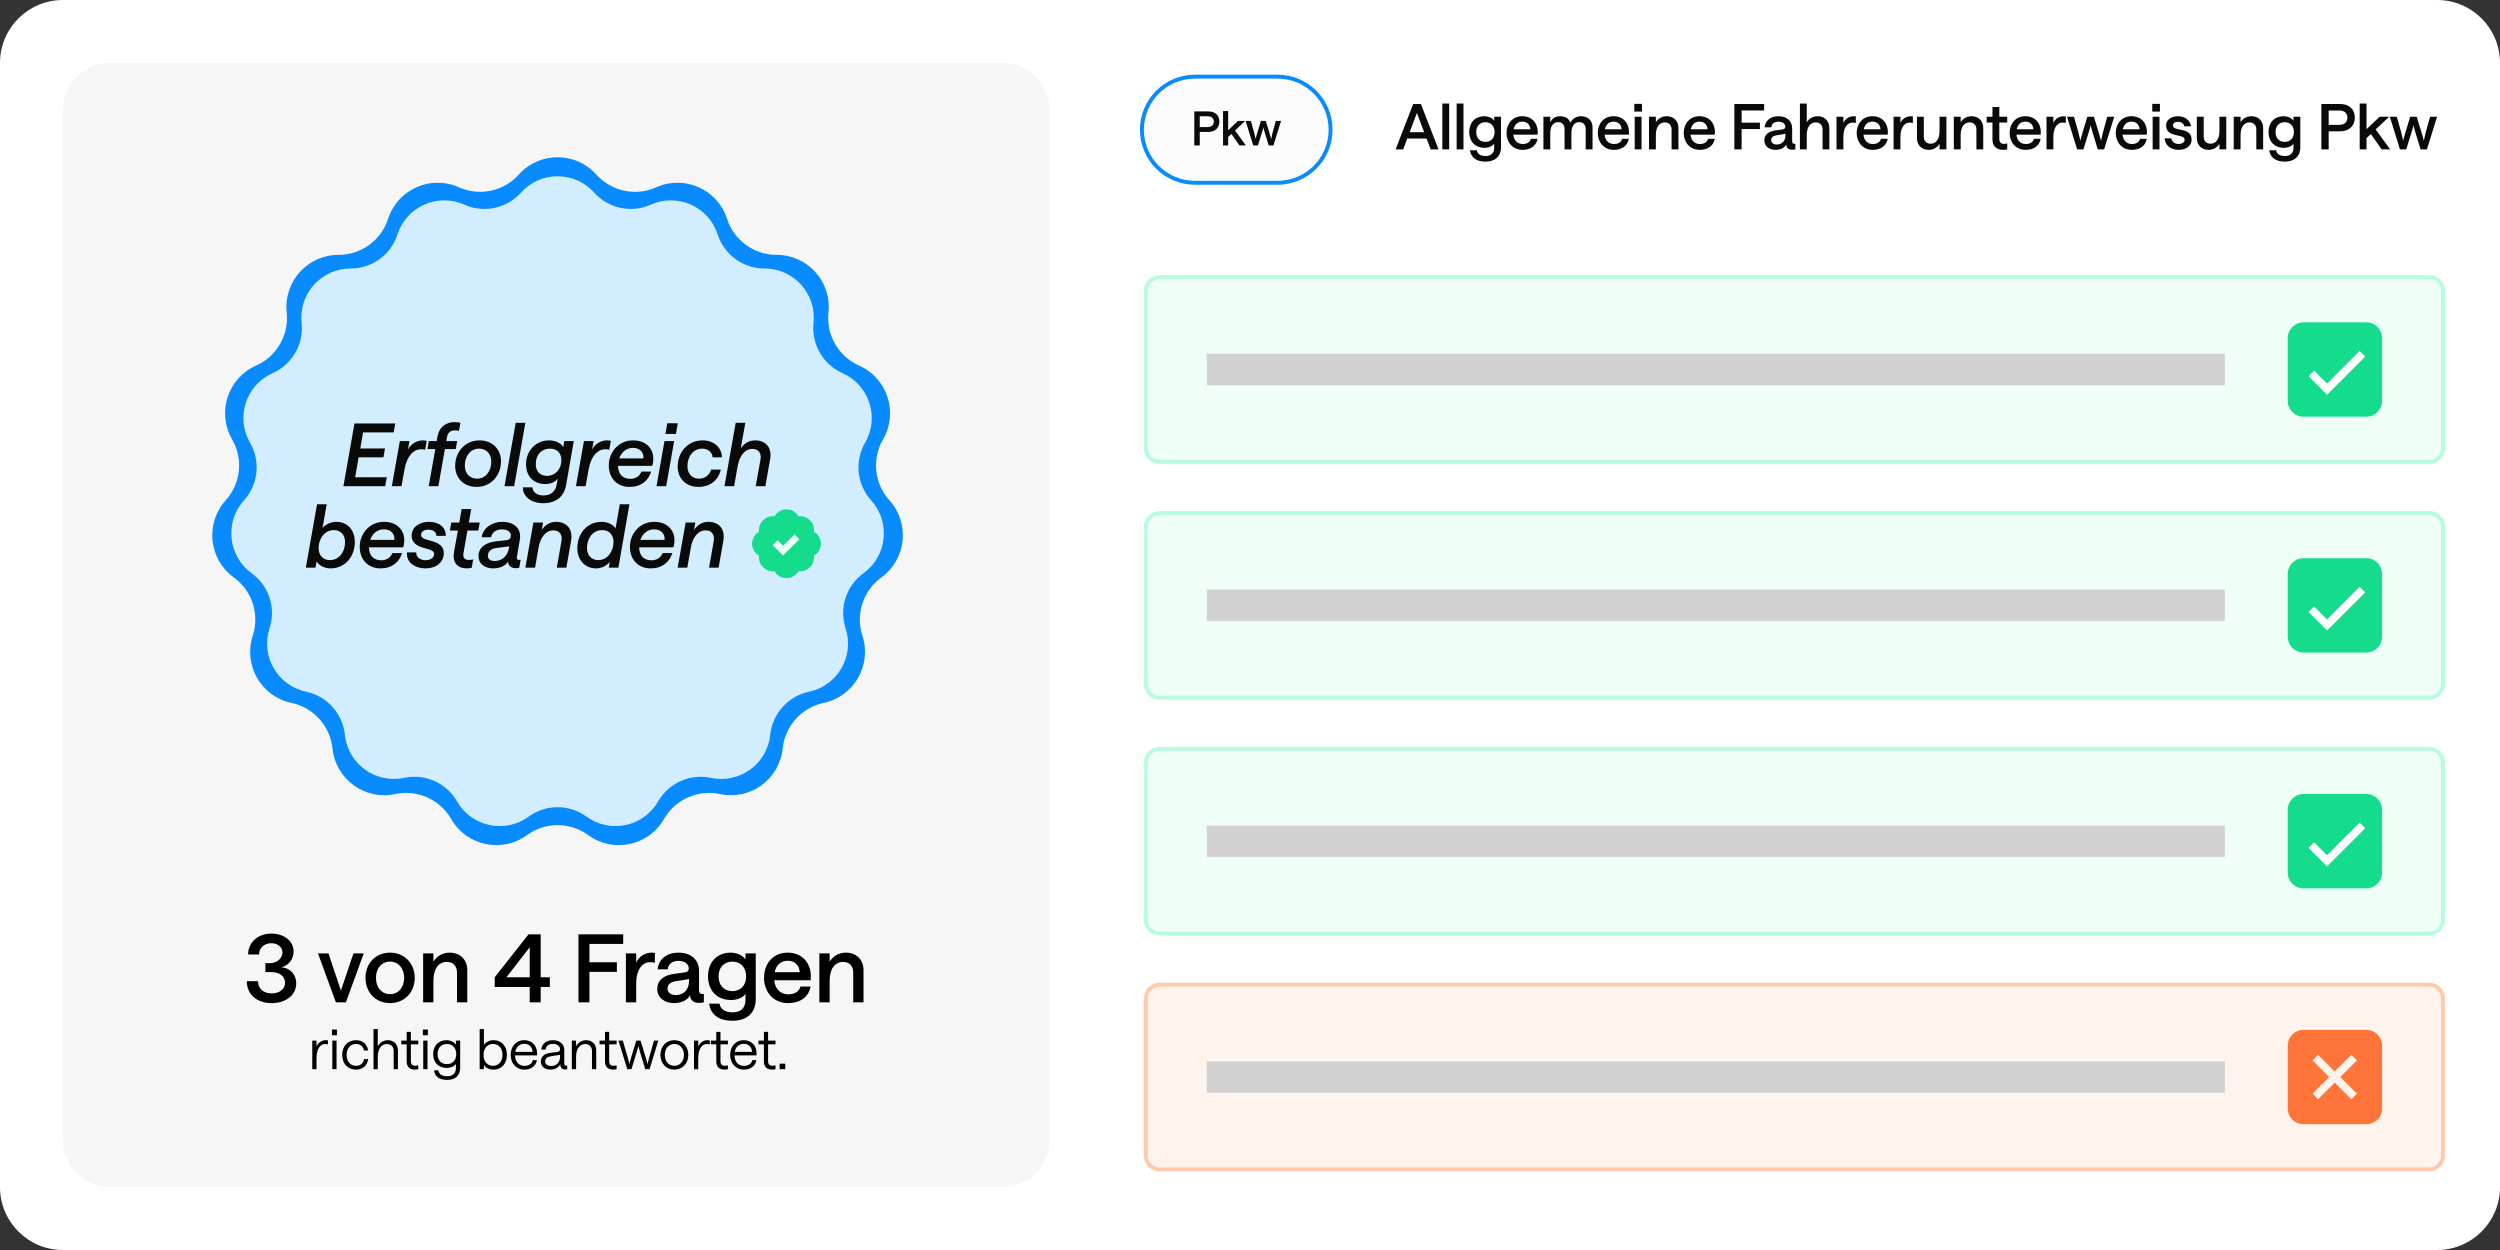 <?xml version="1.0" encoding="UTF-8"?>
<svg xmlns="http://www.w3.org/2000/svg" width="636" height="318" viewBox="0 0 636 318" fill="none">
  <rect x="0" y="0" width="636" height="318" fill="#333333" stroke="none"/>
  <path d="M0 16C0 7.163 7.163 0 16 0H620C628.837 0 636 7.163 636 16V302C636 310.837 628.837 318 620 318H16C7.163 318 0 310.837 0 302V16Z" fill="white"></path>
  <path d="M16 28C16 21.373 21.373 16 28 16H255C261.627 16 267 21.373 267 28V290C267 296.627 261.627 302 255 302H28C21.373 302 16 296.627 16 290V28Z" fill="#F6F6F6"></path>
  <g clip-path="url(#clip0_9438_35603)">
    <path d="M59.475 146.897C53.096 142.276 52.137 133.136 57.416 127.287C61.27 123.017 61.929 116.743 59.045 111.764C55.095 104.946 57.934 96.204 65.134 93.01C70.393 90.677 73.544 85.216 72.933 79.494C72.097 71.656 78.241 64.827 86.118 64.84C91.87 64.849 96.967 61.141 98.737 55.666C101.16 48.166 109.548 44.429 116.738 47.645C121.987 49.994 128.153 48.683 131.994 44.399C137.255 38.532 146.438 38.532 151.699 44.399C155.54 48.683 161.706 49.994 166.956 47.645C174.145 44.429 182.536 48.166 184.956 55.666C186.724 61.144 191.824 64.849 197.575 64.84C205.451 64.827 211.596 71.656 210.761 79.494C210.15 85.216 213.303 90.679 218.559 93.01C225.76 96.204 228.598 104.943 224.648 111.764C221.764 116.743 222.423 123.015 226.278 127.287C231.557 133.136 230.597 142.276 224.218 146.897C219.56 150.272 217.613 156.27 219.399 161.741C221.846 169.232 217.253 177.192 209.548 178.818C203.92 180.005 199.703 184.692 199.11 190.418C198.3 198.258 190.871 203.661 183.17 202.009C177.547 200.804 171.788 203.368 168.921 208.359C164.993 215.19 156.011 217.102 149.646 212.459C144.999 209.068 138.697 209.068 134.05 212.459C127.687 217.102 118.702 215.19 114.775 208.359C111.907 203.371 106.151 200.804 100.526 202.009C92.825 203.661 85.396 198.258 84.585 190.418C83.995 184.694 79.775 180.005 74.148 178.818C66.441 177.192 61.85 169.234 64.297 161.741C66.083 156.27 64.136 150.272 59.478 146.897H59.475Z" fill="#078BFF"></path>
    <path d="M64.015 145.822C57.987 141.457 57.081 132.823 62.068 127.298C65.711 123.264 66.333 117.337 63.608 112.634C59.876 106.193 62.558 97.935 69.362 94.918C74.33 92.714 77.308 87.555 76.73 82.15C75.941 74.746 81.746 68.295 89.189 68.308C94.624 68.316 99.44 64.814 101.113 59.642C103.401 52.557 111.328 49.026 118.121 52.065C123.081 54.284 128.907 53.045 132.536 48.998C137.507 43.456 146.184 43.456 151.155 48.998C154.785 53.045 160.611 54.284 165.571 52.065C172.364 49.026 180.292 52.557 182.579 59.642C184.249 64.816 189.068 68.316 194.503 68.308C201.944 68.295 207.751 74.746 206.961 82.15C206.384 87.555 209.363 92.716 214.33 94.918C221.133 97.935 223.815 106.191 220.083 112.634C217.358 117.337 217.981 123.262 221.623 127.298C226.611 132.823 225.704 141.457 219.677 145.822C215.275 149.01 213.436 154.676 215.123 159.844C217.435 166.92 213.096 174.439 205.815 175.976C200.498 177.097 196.513 181.524 195.953 186.934C195.187 194.34 188.168 199.443 180.891 197.883C175.578 196.745 170.137 199.167 167.427 203.881C163.716 210.334 155.23 212.14 149.215 207.754C144.824 204.551 138.87 204.551 134.479 207.754C128.466 212.14 119.977 210.334 116.266 203.881C113.556 199.169 108.117 196.745 102.802 197.883C95.526 199.443 88.506 194.34 87.741 186.934C87.183 181.526 83.196 177.097 77.879 175.976C70.596 174.439 66.258 166.922 68.57 159.844C70.258 154.676 68.418 149.01 64.017 145.822H64.015Z" fill="#D1EDFF"></path>
  </g>
  <path d="M172.391 144.42L174.428 132.932H176.885L176.553 134.814C177.438 133.508 178.678 132.755 180.227 132.755C182.839 132.755 184.565 134.526 184.012 137.647L182.817 144.42H180.382L181.577 137.625C181.865 135.987 181.002 134.924 179.563 134.924C177.615 134.924 176.221 136.607 175.734 139.373L174.848 144.42H172.391Z" fill="#0A0A08"></path>
  <path d="M162.599 139.241C162.643 141.299 163.75 142.539 165.72 142.539C167.136 142.539 168.11 141.808 168.575 140.701H171.032C170.301 143.025 168.464 144.597 165.543 144.597C162.311 144.597 160.252 142.339 160.252 139.108C160.252 135.854 162.643 132.755 166.45 132.755C169.992 132.755 171.585 135.146 171.585 137.359C171.585 138.599 171.298 139.241 171.298 139.241H162.599ZM166.406 134.659C164.591 134.659 163.44 135.898 162.909 137.337H169.062C169.217 135.942 168.265 134.659 166.406 134.659Z" fill="#0A0A08"></path>
  <path d="M151.609 144.597C148.842 144.597 146.872 142.472 146.872 139.462C146.872 135.898 149.196 132.755 153.07 132.755C154.531 132.755 156.014 133.419 156.589 134.437L157.674 128.284H160.131L157.32 144.42H154.863L155.128 142.87C154.508 143.844 153.114 144.597 151.609 144.597ZM152.184 142.494C154.686 142.494 156.08 140.081 156.08 137.868C156.08 136.031 154.929 134.858 153.18 134.858C150.812 134.858 149.329 136.96 149.329 139.373C149.329 141.232 150.458 142.494 152.184 142.494Z" fill="#0A0A08"></path>
  <path d="M133.657 144.42L135.693 132.932H138.15L137.818 134.814C138.703 133.508 139.943 132.755 141.492 132.755C144.104 132.755 145.831 134.526 145.277 137.647L144.082 144.42H141.647L142.843 137.625C143.13 135.987 142.267 134.924 140.828 134.924C138.88 134.924 137.486 136.607 136.999 139.373L136.114 144.42H133.657Z" fill="#0A0A08"></path>
  <path d="M125.531 144.597C123.296 144.597 121.724 143.446 121.724 141.476C121.724 139.241 123.606 137.979 126.173 137.713L128.807 137.425C129.582 137.359 129.958 136.916 129.958 136.208C129.958 135.345 129.139 134.681 127.7 134.681C126.217 134.681 125.177 135.389 124.934 136.673H122.543C122.875 134.282 125.221 132.755 127.745 132.755C130.821 132.755 132.747 134.459 132.238 137.359L131.508 141.609C131.419 142.052 131.508 142.45 132.061 142.45C132.26 142.45 132.371 142.428 132.459 142.406L132.105 144.42C131.862 144.486 131.574 144.553 131.176 144.553C130.002 144.553 129.206 143.8 129.272 142.848C128.586 143.977 127.081 144.597 125.531 144.597ZM125.797 142.716C127.767 142.716 129.095 141.454 129.471 139.484L129.56 138.997L126.372 139.395C124.978 139.55 124.115 140.303 124.115 141.365C124.115 142.229 124.757 142.716 125.797 142.716Z" fill="#0A0A08"></path>
  <path d="M118.745 144.597C116.509 144.597 115.004 143.247 115.513 140.391L116.487 134.968H114.451L114.805 132.932H116.841L117.439 129.501H119.874L119.276 132.932H122.043L121.689 134.968H118.922L117.904 140.701C117.727 141.786 118.17 142.45 119.254 142.45C119.807 142.45 120.117 142.383 120.383 142.295L120.007 144.42C119.763 144.508 119.343 144.597 118.745 144.597Z" fill="#0A0A08"></path>
  <path d="M108.302 144.597C105.314 144.597 103.3 142.893 103.543 140.524H105.89C105.823 141.631 106.753 142.516 108.302 142.516C109.497 142.516 110.405 141.874 110.449 141.011C110.471 140.303 109.918 139.993 109.011 139.727L107.594 139.329C105.867 138.842 104.716 137.868 104.716 136.297C104.716 134.061 106.731 132.755 109.077 132.755C111.6 132.755 113.393 133.995 113.415 136.319H111.003C111.025 135.19 109.984 134.747 108.988 134.747C107.948 134.747 107.129 135.234 107.129 136.031C107.129 136.562 107.505 137.005 108.501 137.271L109.763 137.625C111.777 138.178 112.906 139.041 112.906 140.701C112.906 143.048 110.958 144.597 108.302 144.597Z" fill="#0A0A08"></path>
  <path d="M93.861 139.241C93.905 141.299 95.012 142.539 96.982 142.539C98.399 142.539 99.373 141.808 99.837 140.701H102.294C101.564 143.025 99.727 144.597 96.805 144.597C93.573 144.597 91.515 142.339 91.515 139.108C91.515 135.854 93.905 132.755 97.713 132.755C101.254 132.755 102.848 135.146 102.848 137.359C102.848 138.599 102.56 139.241 102.56 139.241H93.861ZM97.668 134.659C95.853 134.659 94.702 135.898 94.171 137.337H100.324C100.479 135.942 99.528 134.659 97.668 134.659Z" fill="#0A0A08"></path>
  <path d="M84.066 144.597C82.538 144.597 81.166 143.866 80.546 142.848L80.259 144.42H77.802L80.657 128.284H83.114L82.052 134.304C82.848 133.419 84.132 132.755 85.549 132.755C88.36 132.755 90.263 134.769 90.263 137.912C90.263 141.365 88.006 144.597 84.066 144.597ZM83.933 142.494C86.301 142.494 87.784 140.347 87.784 137.956C87.784 136.075 86.7 134.858 84.929 134.858C82.538 134.858 81.055 137.071 81.055 139.417C81.055 141.299 82.184 142.494 83.933 142.494Z" fill="#0A0A08"></path>
  <path d="M193.107 141.378C193.087 141.53 193.077 141.682 193.077 141.835C193.077 143.918 194.949 145.587 197.037 145.307C197.644 146.388 198.8 147.09 200.084 147.09C201.368 147.09 202.525 146.388 203.132 145.307C205.215 145.587 207.092 143.918 207.092 141.835C207.092 141.683 207.081 141.531 207.061 141.378C208.141 140.771 208.844 139.614 208.844 138.331C208.844 137.048 208.141 135.89 207.061 135.283C207.081 135.131 207.092 134.979 207.092 134.827C207.092 132.744 205.215 131.071 203.132 131.355C202.525 130.274 201.368 129.571 200.084 129.571C198.8 129.571 197.644 130.274 197.037 131.355C194.949 131.071 193.077 132.744 193.077 134.827C193.077 134.979 193.087 135.131 193.107 135.283C192.027 135.89 191.325 137.048 191.325 138.331C191.325 139.614 192.027 140.771 193.107 141.378Z" fill="#14DC8C"></path>
  <path d="M203.362 137.201L202.129 135.957L199.211 138.847L198.076 137.712L196.837 138.95L199.206 141.319L203.362 137.201Z" fill="#14DC8C"></path>
  <path d="M203.362 137.201L202.129 135.957L199.211 138.847L197.819 137.455L196.581 138.694L199.206 141.319L203.362 137.201Z" fill="#EFFEF7"></path>
  <path d="M184.305 123.696L187.161 107.56H189.617L188.444 114.089C189.33 112.783 190.569 112.031 192.119 112.031C194.73 112.031 196.457 113.801 195.926 116.812L194.708 123.696H192.251L193.491 116.767C193.734 115.262 192.893 114.2 191.455 114.2C189.507 114.2 188.134 115.882 187.647 118.649L186.762 123.696H184.305Z" fill="#0A0A08"></path>
  <path d="M177.694 123.873C174.617 123.873 172.404 121.858 172.404 118.671C172.404 115.019 174.993 112.031 178.756 112.031C181.589 112.031 183.648 113.846 183.648 116.347H181.279C181.235 115.041 180.084 114.134 178.668 114.134C176.299 114.134 174.883 116.17 174.883 118.627C174.883 120.619 176.144 121.77 177.849 121.77C179.287 121.77 180.46 120.929 180.903 119.468H183.382C182.652 122.456 180.394 123.873 177.694 123.873Z" fill="#0A0A08"></path>
  <path d="M167.013 123.696L169.049 112.208H171.506L169.47 123.696H167.013ZM169.271 110.393L169.758 107.671H172.436L171.949 110.393H169.271Z" fill="#0A0A08"></path>
  <path d="M157.22 118.516C157.264 120.575 158.371 121.814 160.341 121.814C161.758 121.814 162.731 121.084 163.196 119.977H165.653C164.923 122.301 163.086 123.873 160.164 123.873C156.932 123.873 154.874 121.615 154.874 118.383C154.874 115.13 157.264 112.031 161.071 112.031C164.613 112.031 166.207 114.421 166.207 116.635C166.207 117.874 165.919 118.516 165.919 118.516H157.22ZM161.027 113.934C159.212 113.934 158.061 115.174 157.53 116.613H163.683C163.838 115.218 162.886 113.934 161.027 113.934Z" fill="#0A0A08"></path>
  <path d="M154.998 114.421C154.644 114.311 154.29 114.288 153.892 114.288C152.187 114.288 150.395 115.816 149.753 119.402L148.978 123.696H146.521L148.557 112.208H151.014L150.616 114.399C151.258 113.005 152.874 112.031 154.357 112.031C154.777 112.031 155.131 112.075 155.397 112.141L154.998 114.421Z" fill="#0A0A08"></path>
  <path d="M138.182 128.012C135.061 128.012 132.958 126.241 133.025 123.983H135.46C135.504 125.179 136.566 126.042 138.204 126.042C140.086 126.042 141.303 125.112 141.635 123.209L141.878 121.726C141.347 122.567 140.152 123.142 138.735 123.142C135.614 123.142 133.822 121.039 133.822 118.118C133.822 114.598 136.389 112.031 139.643 112.031C141.325 112.031 142.631 112.695 143.295 113.713L143.561 112.208H145.973L144.026 123.341C143.472 126.44 141.414 128.012 138.182 128.012ZM139.178 121.062C141.192 121.062 142.808 119.446 142.808 117.077C142.808 115.307 141.812 114.134 139.886 114.134C137.872 114.134 136.301 115.572 136.301 118.118C136.301 119.756 137.252 121.062 139.178 121.062Z" fill="#0A0A08"></path>
  <path d="M128.343 123.696L131.198 107.56H133.655L130.799 123.696H128.343Z" fill="#0A0A08"></path>
  <path d="M121.26 123.873C117.962 123.873 115.793 121.615 115.793 118.516C115.793 114.953 118.338 112.031 121.991 112.031C125.244 112.031 127.458 114.288 127.458 117.365C127.458 120.973 124.89 123.873 121.26 123.873ZM121.371 121.77C123.562 121.77 124.979 119.844 124.979 117.476C124.979 115.506 123.783 114.134 121.88 114.134C119.666 114.134 118.25 116.059 118.25 118.45C118.25 120.398 119.445 121.77 121.371 121.77Z" fill="#0A0A08"></path>
  <path d="M109.062 123.696L110.744 114.244H108.73L109.084 112.208H111.099L111.298 111.013C111.785 108.534 113.533 107.383 115.636 107.383C116.167 107.383 116.721 107.449 117.141 107.56L116.743 109.641C116.411 109.53 116.101 109.486 115.592 109.486C114.707 109.486 113.865 110.061 113.71 111.212L113.556 112.208H116.3L115.946 114.244H113.179L111.519 123.696H109.062Z" fill="#0A0A08"></path>
  <path d="M108.158 114.421C107.804 114.311 107.45 114.288 107.051 114.288C105.347 114.288 103.554 115.816 102.912 119.402L102.137 123.696H99.68L101.717 112.208H104.174L103.775 114.399C104.417 113.005 106.033 112.031 107.516 112.031C107.937 112.031 108.291 112.075 108.556 112.141L108.158 114.421Z" fill="#0A0A08"></path>
  <path d="M87.365 123.696L90.176 107.737H100.557L100.159 109.995H92.368L91.659 114.089H97.945L97.547 116.347H91.239L90.353 121.416H98.388L97.99 123.696H87.365Z" fill="#0A0A08"></path>
  <path d="M325 19.5C332.456 19.5 338.5 25.544 338.5 33C338.5 40.456 332.456 46.5 325 46.5H304C296.544 46.5 290.5 40.456 290.5 33C290.5 25.544 296.544 19.5 304 19.5H325Z" fill="#FDFCFC"></path>
  <path d="M325 19.5C332.456 19.5 338.5 25.544 338.5 33C338.5 40.456 332.456 46.5 325 46.5H304C296.544 46.5 290.5 40.456 290.5 33C290.5 25.544 296.544 19.5 304 19.5H325Z" stroke="#078BFF"></path>
  <path d="M303.828 37V28.348H307.452C309.156 28.348 310.212 29.368 310.212 30.94C310.212 32.452 309.156 33.556 307.452 33.556H305.22V37H303.828ZM307.272 32.32C308.232 32.32 308.796 31.768 308.796 30.94C308.796 30.124 308.232 29.584 307.272 29.584H305.22V32.32H307.272ZM311.138 37V28.252H312.446V33.148L314.942 30.772H316.766L314.186 33.196L316.958 37H315.326L313.274 34.072L312.446 34.84V37H311.138ZM318.821 37L316.889 30.772H318.221L319.049 33.712C319.301 34.66 319.421 35.368 319.421 35.368C319.421 35.368 319.577 34.672 319.877 33.724L320.777 30.772H322.013L322.925 33.736C323.225 34.684 323.381 35.38 323.381 35.38C323.381 35.38 323.513 34.672 323.753 33.712L324.569 30.772H325.901L323.969 37H322.757L321.857 34.072C321.557 33.124 321.401 32.416 321.401 32.416C321.401 32.416 321.233 33.124 320.933 34.06L320.021 37H318.821Z" fill="#0A0A08"></path>
  <path d="M355.048 38L359.512 26.464H361.48L365.96 38H363.96L362.92 35.248H358.008L356.984 38H355.048ZM358.616 33.632H362.312L360.456 28.736L358.616 33.632ZM366.928 38V26.336H368.672V38H366.928ZM370.569 38V26.336H372.313V38H370.569ZM377.922 41.12C375.65 41.12 374.194 40.112 373.954 38.224H375.714C375.842 39.136 376.626 39.696 377.922 39.696C379.298 39.696 380.114 38.944 380.114 37.648V36.56C379.714 37.168 378.77 37.6 377.666 37.6C375.234 37.6 373.762 35.936 373.762 33.6C373.762 31.232 375.234 29.568 377.618 29.568C378.674 29.568 379.634 30.032 380.114 30.704V29.696H381.858V37.472C381.858 39.76 380.37 41.12 377.922 41.12ZM377.89 36.096C379.314 36.096 380.226 35.104 380.226 33.6C380.226 32.096 379.314 31.088 377.89 31.088C376.466 31.088 375.554 32.08 375.554 33.6C375.554 35.104 376.466 36.096 377.89 36.096ZM384.989 34.256C385.149 35.776 386.061 36.64 387.405 36.64C388.429 36.64 389.245 36.16 389.437 35.312H391.149C390.861 37.12 389.341 38.128 387.357 38.128C384.733 38.128 383.261 36.096 383.261 33.84C383.261 31.6 384.653 29.568 387.277 29.568C389.853 29.568 391.213 31.488 391.197 33.552C391.197 33.872 391.165 34.256 391.165 34.256H384.989ZM387.277 30.944C386.109 30.944 385.325 31.664 385.069 32.88H389.325C389.245 31.76 388.525 30.944 387.277 30.944ZM392.647 38V29.696H394.391V31.12C394.823 30.192 395.655 29.568 396.839 29.568C398.183 29.568 399.143 30.144 399.495 31.216C399.943 30.288 400.935 29.568 402.215 29.568C403.991 29.568 405.143 30.704 405.143 32.4V38H403.399V32.832C403.399 31.776 402.791 31.072 401.735 31.072C400.471 31.072 399.767 32.192 399.767 33.808V38H398.023V32.832C398.023 31.776 397.431 31.072 396.375 31.072C395.111 31.072 394.391 32.208 394.391 33.808V38H392.647ZM408.208 34.256C408.368 35.776 409.28 36.64 410.624 36.64C411.648 36.64 412.464 36.16 412.656 35.312H414.368C414.08 37.12 412.56 38.128 410.576 38.128C407.952 38.128 406.48 36.096 406.48 33.84C406.48 31.6 407.872 29.568 410.496 29.568C413.072 29.568 414.432 31.488 414.416 33.552C414.416 33.872 414.384 34.256 414.384 34.256H408.208ZM410.496 30.944C409.328 30.944 408.544 31.664 408.288 32.88H412.544C412.464 31.76 411.744 30.944 410.496 30.944ZM415.866 38V29.696H417.61V38H415.866ZM415.77 28.384V26.416H417.722V28.384H415.77ZM419.507 38V29.696H421.251V31.104C421.827 30.16 422.819 29.568 424.003 29.568C425.763 29.568 426.995 30.736 426.995 32.528V38H425.251V32.912C425.251 31.872 424.595 31.136 423.539 31.136C422.115 31.136 421.251 32.352 421.251 34.352V38H419.507ZM430.067 34.256C430.227 35.776 431.139 36.64 432.483 36.64C433.507 36.64 434.323 36.16 434.515 35.312H436.227C435.939 37.12 434.419 38.128 432.435 38.128C429.811 38.128 428.339 36.096 428.339 33.84C428.339 31.6 429.731 29.568 432.355 29.568C434.931 29.568 436.291 31.488 436.275 33.552C436.275 33.872 436.243 34.256 436.243 34.256H430.067ZM432.355 30.944C431.187 30.944 430.403 31.664 430.147 32.88H434.403C434.323 31.76 433.603 30.944 432.355 30.944ZM441.213 38V26.464H448.797V28.096H443.069V31.2H447.725V32.832H443.069V38H441.213ZM451.703 38.128C450.023 38.128 448.839 37.152 448.839 35.744C448.839 34.304 449.879 33.408 451.687 33.168L453.463 32.928C453.943 32.864 454.183 32.64 454.183 32.24C454.183 31.52 453.527 30.96 452.439 30.96C451.431 30.96 450.695 31.472 450.615 32.4H448.903C449.095 30.672 450.423 29.568 452.439 29.568C454.567 29.568 455.927 30.784 455.927 32.64V35.936C455.927 36.416 456.135 36.592 456.487 36.592C456.583 36.592 456.679 36.576 456.743 36.56V38C456.567 38.032 456.263 38.096 455.927 38.096C455.063 38.096 454.455 37.68 454.391 36.784C453.991 37.616 452.951 38.128 451.703 38.128ZM451.975 36.768C453.399 36.768 454.231 35.776 454.231 34.352V34.048L451.975 34.416C451.047 34.56 450.583 34.976 450.583 35.68C450.583 36.32 451.143 36.768 451.975 36.768ZM457.897 38V26.336H459.641V31.104C460.233 30.16 461.209 29.568 462.393 29.568C464.169 29.568 465.385 30.736 465.385 32.528V38H463.657V32.912C463.657 31.872 462.985 31.136 461.929 31.136C460.505 31.136 459.641 32.352 459.641 34.352V38H457.897ZM472.122 31.28C471.898 31.232 471.626 31.184 471.29 31.184C470.074 31.184 468.954 32.304 468.954 34.896V38H467.21V29.696H468.954V31.28C469.338 30.288 470.458 29.568 471.514 29.568C471.802 29.568 471.962 29.584 472.122 29.616V31.28ZM474.067 34.256C474.227 35.776 475.139 36.64 476.483 36.64C477.507 36.64 478.323 36.16 478.515 35.312H480.227C479.939 37.12 478.419 38.128 476.435 38.128C473.811 38.128 472.339 36.096 472.339 33.84C472.339 31.6 473.731 29.568 476.355 29.568C478.931 29.568 480.291 31.488 480.275 33.552C480.275 33.872 480.243 34.256 480.243 34.256H474.067ZM476.355 30.944C475.187 30.944 474.403 31.664 474.147 32.88H478.403C478.323 31.76 477.603 30.944 476.355 30.944ZM486.637 31.28C486.413 31.232 486.141 31.184 485.805 31.184C484.589 31.184 483.469 32.304 483.469 34.896V38H481.725V29.696H483.469V31.28C483.853 30.288 484.973 29.568 486.029 29.568C486.317 29.568 486.477 29.584 486.637 29.616V31.28ZM495.165 29.696V38H493.421V36.592C492.845 37.536 491.853 38.128 490.669 38.128C488.909 38.128 487.677 36.96 487.677 35.168V29.696H489.421V34.784C489.421 35.824 490.077 36.56 491.149 36.56C492.557 36.56 493.421 35.344 493.421 33.344V29.696H495.165ZM497.053 38V29.696H498.797V31.104C499.373 30.16 500.365 29.568 501.549 29.568C503.309 29.568 504.541 30.736 504.541 32.528V38H502.797V32.912C502.797 31.872 502.141 31.136 501.085 31.136C499.661 31.136 498.797 32.352 498.797 34.352V38H497.053ZM509.633 38.128C508.001 38.128 506.881 37.28 506.881 35.488V31.168H505.409V29.696H506.881V27.216H508.625V29.696H510.641V31.168H508.625V35.344C508.625 36.176 509.105 36.608 509.809 36.608C510.129 36.608 510.417 36.544 510.641 36.48V38C510.401 38.064 510.033 38.128 509.633 38.128ZM512.974 34.256C513.134 35.776 514.046 36.64 515.39 36.64C516.414 36.64 517.23 36.16 517.422 35.312H519.134C518.846 37.12 517.326 38.128 515.342 38.128C512.718 38.128 511.246 36.096 511.246 33.84C511.246 31.6 512.638 29.568 515.262 29.568C517.838 29.568 519.198 31.488 519.182 33.552C519.182 33.872 519.15 34.256 519.15 34.256H512.974ZM515.262 30.944C514.094 30.944 513.31 31.664 513.054 32.88H517.31C517.23 31.76 516.51 30.944 515.262 30.944ZM525.544 31.28C525.32 31.232 525.048 31.184 524.712 31.184C523.496 31.184 522.376 32.304 522.376 34.896V38H520.632V29.696H522.376V31.28C522.76 30.288 523.88 29.568 524.936 29.568C525.224 29.568 525.384 29.584 525.544 29.616V31.28ZM528.423 38L525.847 29.696H527.623L528.727 33.616C529.063 34.88 529.223 35.824 529.223 35.824C529.223 35.824 529.431 34.896 529.831 33.632L531.031 29.696H532.679L533.895 33.648C534.295 34.912 534.503 35.84 534.503 35.84C534.503 35.84 534.679 34.896 534.999 33.616L536.087 29.696H537.863L535.287 38H533.671L532.471 34.096C532.071 32.832 531.863 31.888 531.863 31.888C531.863 31.888 531.639 32.832 531.239 34.08L530.023 38H528.423ZM539.974 34.256C540.134 35.776 541.046 36.64 542.39 36.64C543.414 36.64 544.23 36.16 544.422 35.312H546.134C545.846 37.12 544.326 38.128 542.342 38.128C539.718 38.128 538.246 36.096 538.246 33.84C538.246 31.6 539.638 29.568 542.262 29.568C544.838 29.568 546.198 31.488 546.182 33.552C546.182 33.872 546.15 34.256 546.15 34.256H539.974ZM542.262 30.944C541.094 30.944 540.31 31.664 540.054 32.88H544.31C544.23 31.76 543.51 30.944 542.262 30.944ZM547.632 38V29.696H549.376V38H547.632ZM547.536 28.384V26.416H549.488V28.384H547.536ZM554.232 38.128C552.152 38.128 550.76 36.896 550.68 35.184H552.392C552.44 35.904 553.144 36.624 554.232 36.624C555.144 36.624 555.768 36.192 555.768 35.616C555.768 35.056 555.368 34.784 554.744 34.64L553.368 34.32C552.152 34.048 551.048 33.456 551.048 31.904C551.048 30.608 552.232 29.568 554.072 29.568C555.832 29.568 557.176 30.544 557.384 32.144H555.672C555.576 31.408 554.856 30.992 554.072 30.992C553.32 30.992 552.792 31.344 552.792 31.904C552.792 32.352 553.176 32.64 553.768 32.784L555.144 33.088C556.472 33.376 557.544 33.904 557.544 35.568C557.544 37.008 556.232 38.128 554.232 38.128ZM566.368 29.696V38H564.624V36.592C564.048 37.536 563.056 38.128 561.872 38.128C560.112 38.128 558.88 36.96 558.88 35.168V29.696H560.624V34.784C560.624 35.824 561.28 36.56 562.352 36.56C563.76 36.56 564.624 35.344 564.624 33.344V29.696H566.368ZM568.257 38V29.696H570.001V31.104C570.577 30.16 571.569 29.568 572.753 29.568C574.513 29.568 575.745 30.736 575.745 32.528V38H574.001V32.912C574.001 31.872 573.345 31.136 572.289 31.136C570.865 31.136 570.001 32.352 570.001 34.352V38H568.257ZM581.265 41.12C578.993 41.12 577.537 40.112 577.297 38.224H579.057C579.185 39.136 579.969 39.696 581.265 39.696C582.641 39.696 583.457 38.944 583.457 37.648V36.56C583.057 37.168 582.113 37.6 581.009 37.6C578.577 37.6 577.105 35.936 577.105 33.6C577.105 31.232 578.577 29.568 580.961 29.568C582.017 29.568 582.977 30.032 583.457 30.704V29.696H585.201V37.472C585.201 39.76 583.713 41.12 581.265 41.12ZM581.233 36.096C582.657 36.096 583.569 35.104 583.569 33.6C583.569 32.096 582.657 31.088 581.233 31.088C579.809 31.088 578.897 32.08 578.897 33.6C578.897 35.104 579.809 36.096 581.233 36.096ZM590.557 38V26.464H595.389C597.661 26.464 599.069 27.824 599.069 29.92C599.069 31.936 597.661 33.408 595.389 33.408H592.413V38H590.557ZM595.149 31.76C596.429 31.76 597.181 31.024 597.181 29.92C597.181 28.832 596.429 28.112 595.149 28.112H592.413V31.76H595.149ZM600.303 38V26.336H602.047V32.864L605.375 29.696H607.807L604.367 32.928L608.063 38H605.887L603.151 34.096L602.047 35.12V38H600.303ZM610.548 38L607.972 29.696H609.748L610.852 33.616C611.188 34.88 611.348 35.824 611.348 35.824C611.348 35.824 611.556 34.896 611.956 33.632L613.156 29.696H614.804L616.02 33.648C616.42 34.912 616.628 35.84 616.628 35.84C616.628 35.84 616.804 34.896 617.124 33.616L618.212 29.696H619.988L617.412 38H615.796L614.596 34.096C614.196 32.832 613.988 31.888 613.988 31.888C613.988 31.888 613.764 32.832 613.364 34.08L612.148 38H610.548Z" fill="#0A0A08"></path>
  <path d="M295 70.5H618C619.933 70.5 621.5 72.067 621.5 74V114C621.5 115.933 619.933 117.5 618 117.5H295C293.067 117.5 291.5 115.933 291.5 114V74C291.5 72.067 293.067 70.5 295 70.5Z" fill="#EFFEF7"></path>
  <path d="M295 70.5H618C619.933 70.5 621.5 72.067 621.5 74V114C621.5 115.933 619.933 117.5 618 117.5H295C293.067 117.5 291.5 115.933 291.5 114V74C291.5 72.067 293.067 70.5 295 70.5Z" stroke="#B6FCDE"></path>
  <rect x="307" y="90" width="259" height="8" fill="#D1D1D1"></rect>
  <path d="M582 86C582 83.791 583.791 82 586 82H602C604.209 82 606 83.791 606 86V102C606 104.209 604.209 106 602 106H586C583.791 106 582 104.209 582 102V86Z" fill="#14DC8C"></path>
  <path d="M592 97.586L588.707 94.293L587.293 95.707L592 100.414L601.707 90.707L600.293 89.293L592 97.586Z" fill="white"></path>
  <path d="M295 130.5H618C619.933 130.5 621.5 132.067 621.5 134V174C621.5 175.933 619.933 177.5 618 177.5H295C293.067 177.5 291.5 175.933 291.5 174V134C291.5 132.067 293.067 130.5 295 130.5Z" fill="#EFFEF7"></path>
  <path d="M295 130.5H618C619.933 130.5 621.5 132.067 621.5 134V174C621.5 175.933 619.933 177.5 618 177.5H295C293.067 177.5 291.5 175.933 291.5 174V134C291.5 132.067 293.067 130.5 295 130.5Z" stroke="#B6FCDE"></path>
  <rect x="307" y="150" width="259" height="8" fill="#D1D1D1"></rect>
  <path d="M582 146C582 143.791 583.791 142 586 142H602C604.209 142 606 143.791 606 146V162C606 164.209 604.209 166 602 166H586C583.791 166 582 164.209 582 162V146Z" fill="#14DC8C"></path>
  <path d="M592 157.586L588.707 154.293L587.293 155.707L592 160.414L601.707 150.707L600.293 149.293L592 157.586Z" fill="white"></path>
  <path d="M295 190.5H618C619.933 190.5 621.5 192.067 621.5 194V234C621.5 235.933 619.933 237.5 618 237.5H295C293.067 237.5 291.5 235.933 291.5 234V194C291.5 192.067 293.067 190.5 295 190.5Z" fill="#EFFEF7"></path>
  <path d="M295 190.5H618C619.933 190.5 621.5 192.067 621.5 194V234C621.5 235.933 619.933 237.5 618 237.5H295C293.067 237.5 291.5 235.933 291.5 234V194C291.5 192.067 293.067 190.5 295 190.5Z" stroke="#B6FCDE"></path>
  <rect x="307" y="210" width="259" height="8" fill="#D1D1D1"></rect>
  <path d="M582 206C582 203.791 583.791 202 586 202H602C604.209 202 606 203.791 606 206V222C606 224.209 604.209 226 602 226H586C583.791 226 582 224.209 582 222V206Z" fill="#14DC8C"></path>
  <path d="M592 217.586L588.707 214.293L587.293 215.707L592 220.414L601.707 210.707L600.293 209.293L592 217.586Z" fill="white"></path>
  <path d="M295 250.5H618C619.933 250.5 621.5 252.067 621.5 254V294C621.5 295.933 619.933 297.5 618 297.5H295C293.067 297.5 291.5 295.933 291.5 294V254C291.5 252.067 293.067 250.5 295 250.5Z" fill="#FFF4ED"></path>
  <path d="M295 250.5H618C619.933 250.5 621.5 252.067 621.5 254V294C621.5 295.933 619.933 297.5 618 297.5H295C293.067 297.5 291.5 295.933 291.5 294V254C291.5 252.067 293.067 250.5 295 250.5Z" stroke="#FFCAA9"></path>
  <rect x="307" y="270" width="259" height="8" fill="#D1D1D1"></rect>
  <path d="M582 266C582 263.791 583.791 262 586 262H602C604.209 262 606 263.791 606 266V282C606 284.209 604.209 286 602 286H586C583.791 286 582 284.209 582 282V266Z" fill="#FE7439"></path>
  <path d="M598.192 268.344L593.949 272.586L589.707 268.344L588.293 269.758L592.535 274L588.293 278.242L589.707 279.656L593.949 275.414L598.192 279.656L599.606 278.242L595.364 274L599.606 269.758L598.192 268.344Z" fill="#FFF4ED"></path>
  <path d="M69.103 255.192C65.503 255.192 62.791 253.104 62.791 249.624H65.647C65.647 251.496 67.039 252.72 69.103 252.72C71.119 252.72 72.511 251.64 72.511 250.032C72.511 248.208 71.023 247.296 68.911 247.296H67.519V245.016C67.975 245.04 68.263 245.04 68.599 245.04C70.543 245.04 71.863 243.696 71.863 242.304C71.863 240.96 70.663 239.952 69.007 239.952C67.231 239.952 65.887 241.176 65.911 242.808H63.127C63.103 239.808 65.575 237.504 69.007 237.504C72.295 237.504 74.695 239.4 74.695 242.112C74.695 243.984 73.375 245.688 71.575 246.072C73.807 246.216 75.367 247.92 75.367 250.176C75.367 253.128 72.751 255.192 69.103 255.192ZM85.454 255L80.894 242.544H83.558L86.726 252L89.918 242.544H92.534L87.998 255H85.454ZM99.242 255.192C95.57 255.192 92.978 252.48 92.978 248.76C92.978 245.064 95.57 242.352 99.242 242.352C102.842 242.352 105.506 245.04 105.506 248.76C105.506 252.504 102.842 255.192 99.242 255.192ZM99.242 252.912C101.354 252.912 102.818 251.184 102.818 248.76C102.818 246.336 101.33 244.632 99.242 244.632C97.058 244.632 95.642 246.36 95.642 248.76C95.642 251.184 97.058 252.912 99.242 252.912ZM107.643 255V242.544H110.259V244.656C111.123 243.24 112.611 242.352 114.387 242.352C117.027 242.352 118.875 244.104 118.875 246.792V255H116.259V247.368C116.259 245.808 115.275 244.704 113.691 244.704C111.555 244.704 110.259 246.528 110.259 249.528V255H107.643ZM134.764 255V251.088H125.86V248.616L134.452 237.696H137.548V248.616H139.876V251.088H137.548V255H134.764ZM128.836 248.616H134.764V240.984L128.836 248.616ZM147.164 255V237.696H158.54V240.144H149.948V244.8H156.932V247.248H149.948V255H147.164ZM166.597 244.92C166.261 244.848 165.853 244.776 165.349 244.776C163.525 244.776 161.845 246.456 161.845 250.344V255H159.229V242.544H161.845V244.92C162.421 243.432 164.101 242.352 165.685 242.352C166.117 242.352 166.357 242.376 166.597 242.424V244.92ZM171.5 255.192C168.98 255.192 167.204 253.728 167.204 251.616C167.204 249.456 168.764 248.112 171.476 247.752L174.14 247.392C174.86 247.296 175.22 246.96 175.22 246.36C175.22 245.28 174.236 244.44 172.604 244.44C171.092 244.44 169.988 245.208 169.868 246.6H167.3C167.588 244.008 169.58 242.352 172.604 242.352C175.796 242.352 177.836 244.176 177.836 246.96V251.904C177.836 252.624 178.148 252.888 178.676 252.888C178.82 252.888 178.964 252.864 179.06 252.84V255C178.796 255.048 178.34 255.144 177.836 255.144C176.54 255.144 175.628 254.52 175.532 253.176C174.932 254.424 173.372 255.192 171.5 255.192ZM171.908 253.152C174.044 253.152 175.292 251.664 175.292 249.528V249.072L171.908 249.624C170.516 249.84 169.82 250.464 169.82 251.52C169.82 252.48 170.66 253.152 171.908 253.152ZM186.359 259.68C182.951 259.68 180.767 258.168 180.407 255.336H183.047C183.239 256.704 184.415 257.544 186.359 257.544C188.423 257.544 189.647 256.416 189.647 254.472V252.84C189.047 253.752 187.631 254.4 185.975 254.4C182.327 254.4 180.119 251.904 180.119 248.4C180.119 244.848 182.327 242.352 185.903 242.352C187.487 242.352 188.927 243.048 189.647 244.056V242.544H192.263V254.208C192.263 257.64 190.031 259.68 186.359 259.68ZM186.311 252.144C188.447 252.144 189.815 250.656 189.815 248.4C189.815 246.144 188.447 244.632 186.311 244.632C184.175 244.632 182.807 246.12 182.807 248.4C182.807 250.656 184.175 252.144 186.311 252.144ZM196.96 249.384C197.2 251.664 198.568 252.96 200.584 252.96C202.12 252.96 203.344 252.24 203.632 250.968H206.2C205.768 253.68 203.488 255.192 200.512 255.192C196.576 255.192 194.368 252.144 194.368 248.76C194.368 245.4 196.456 242.352 200.392 242.352C204.256 242.352 206.296 245.232 206.272 248.328C206.272 248.808 206.224 249.384 206.224 249.384H196.96ZM200.392 244.416C198.64 244.416 197.464 245.496 197.08 247.32H203.464C203.344 245.64 202.264 244.416 200.392 244.416ZM208.447 255V242.544H211.063V244.656C211.927 243.24 213.415 242.352 215.191 242.352C217.831 242.352 219.679 244.104 219.679 246.792V255H217.063V247.368C217.063 245.808 216.079 244.704 214.495 244.704C212.359 244.704 211.063 246.528 211.063 249.528V255H208.447Z" fill="black"></path>
  <path d="M83.445 265.7C83.291 265.658 83.039 265.602 82.689 265.602C81.513 265.602 80.519 266.792 80.519 269.214V272H79.441V264.734H80.519V266.232C80.869 265.308 81.849 264.622 82.815 264.622C83.151 264.622 83.305 264.65 83.445 264.678V265.7ZM84.541 272V264.734H85.619V272H84.541ZM84.443 263.376V261.906H85.717V263.376H84.443ZM90.573 272.112C88.473 272.112 87.059 270.614 87.059 268.36C87.059 266.12 88.473 264.622 90.573 264.622C92.169 264.622 93.387 265.532 93.653 267.24H92.603C92.435 266.246 91.637 265.588 90.587 265.588C89.117 265.588 88.179 266.694 88.179 268.36C88.179 270.04 89.131 271.146 90.587 271.146C91.637 271.146 92.421 270.558 92.617 269.424H93.681C93.359 271.258 92.155 272.112 90.573 272.112ZM95.027 272V261.794H96.105V266.176C96.665 265.21 97.575 264.622 98.653 264.622C100.151 264.622 101.229 265.63 101.229 267.17V272H100.151V267.338C100.151 266.33 99.507 265.602 98.443 265.602C97.043 265.602 96.105 266.834 96.105 268.808V272H95.027ZM105.561 272.112C104.273 272.112 103.461 271.44 103.461 270.012V265.672H102.075V264.734H103.461V262.508H104.525V264.734H106.415V265.672H104.525V269.97C104.525 270.768 104.931 271.132 105.617 271.132C105.967 271.132 106.247 271.076 106.415 271.02V272C106.233 272.042 105.897 272.112 105.561 272.112ZM107.674 272V264.734H108.752V272H107.674ZM107.576 263.376V261.906H108.85V263.376H107.576ZM113.762 274.73C111.774 274.73 110.598 273.876 110.43 272.294H111.522C111.634 273.232 112.39 273.792 113.762 273.792C115.19 273.792 115.988 273.05 115.988 271.678V270.628C115.652 271.258 114.7 271.678 113.622 271.678C111.424 271.678 110.192 270.152 110.192 268.164C110.192 266.162 111.424 264.622 113.594 264.622C114.574 264.622 115.54 265.098 115.988 265.77V264.734H117.066V271.594C117.066 273.61 115.876 274.73 113.762 274.73ZM113.692 270.712C115.134 270.712 116.072 269.718 116.072 268.164C116.072 266.624 115.134 265.588 113.692 265.588C112.25 265.588 111.312 266.61 111.312 268.164C111.312 269.718 112.25 270.712 113.692 270.712ZM125.501 272.112C124.395 272.112 123.415 271.566 123.107 270.894V272H122.029V261.794H123.107V265.84C123.555 265.126 124.549 264.622 125.501 264.622C127.713 264.622 128.959 266.26 128.959 268.36C128.959 270.46 127.727 272.112 125.501 272.112ZM125.417 271.146C126.873 271.146 127.839 270.026 127.839 268.36C127.839 266.694 126.873 265.588 125.417 265.588C123.975 265.588 123.009 266.694 123.009 268.36C123.009 270.04 123.975 271.146 125.417 271.146ZM131.013 268.5C131.069 270.166 132.021 271.16 133.421 271.16C134.485 271.16 135.381 270.642 135.549 269.704H136.585C136.319 271.286 135.017 272.112 133.421 272.112C131.279 272.112 129.921 270.474 129.921 268.36C129.921 266.26 131.251 264.622 133.393 264.622C135.395 264.622 136.655 266.092 136.641 268.01C136.641 268.234 136.613 268.43 136.613 268.5H131.013ZM133.393 265.546C132.147 265.546 131.307 266.344 131.083 267.59H135.493C135.409 266.414 134.667 265.546 133.393 265.546ZM140.04 272.112C138.598 272.112 137.59 271.314 137.59 270.054C137.59 268.808 138.486 268.038 140.026 267.842L141.762 267.618C142.238 267.548 142.476 267.338 142.476 266.946C142.476 266.148 141.804 265.56 140.656 265.56C139.606 265.56 138.878 266.064 138.794 267.016H137.688C137.842 265.56 138.976 264.622 140.656 264.622C142.392 264.622 143.554 265.644 143.554 267.044V270.558C143.554 271.034 143.778 271.118 144.072 271.118C144.156 271.118 144.24 271.104 144.296 271.09V272C144.17 272.028 144.002 272.07 143.82 272.07C143.078 272.07 142.546 271.692 142.532 270.754C142.14 271.58 141.146 272.112 140.04 272.112ZM140.166 271.188C141.636 271.188 142.49 270.25 142.49 268.71V268.346L140.166 268.71C139.2 268.864 138.696 269.284 138.696 270.04C138.696 270.754 139.312 271.188 140.166 271.188ZM145.476 272V264.734H146.554V266.176C147.1 265.21 148.024 264.622 149.102 264.622C150.6 264.622 151.678 265.63 151.678 267.17V272H150.6V267.338C150.6 266.33 149.956 265.602 148.892 265.602C147.492 265.602 146.554 266.834 146.554 268.808V272H145.476ZM156.01 272.112C154.722 272.112 153.91 271.44 153.91 270.012V265.672H152.524V264.734H153.91V262.508H154.974V264.734H156.864V265.672H154.974V269.97C154.974 270.768 155.38 271.132 156.066 271.132C156.416 271.132 156.696 271.076 156.864 271.02V272C156.682 272.042 156.346 272.112 156.01 272.112ZM159.579 272L157.339 264.734H158.445L159.705 269.074C159.999 270.054 160.111 270.74 160.111 270.74C160.111 270.74 160.237 270.068 160.545 269.074L161.875 264.734H162.953L164.297 269.102C164.605 270.082 164.731 270.768 164.731 270.768C164.731 270.768 164.857 270.082 165.137 269.088L166.383 264.734H167.475L165.249 272H164.157L162.841 267.716C162.547 266.722 162.407 266.05 162.407 266.05C162.407 266.05 162.267 266.722 161.959 267.716L160.643 272H159.579ZM171.552 272.112C169.48 272.112 168.01 270.544 168.01 268.36C168.01 266.19 169.48 264.622 171.552 264.622C173.61 264.622 175.108 266.176 175.108 268.36C175.108 270.558 173.61 272.112 171.552 272.112ZM171.552 271.146C172.994 271.146 174.002 269.984 174.002 268.36C174.002 266.736 172.98 265.588 171.552 265.588C170.096 265.588 169.13 266.75 169.13 268.36C169.13 269.984 170.096 271.146 171.552 271.146ZM180.557 265.7C180.403 265.658 180.151 265.602 179.801 265.602C178.625 265.602 177.631 266.792 177.631 269.214V272H176.553V264.734H177.631V266.232C177.981 265.308 178.961 264.622 179.927 264.622C180.263 264.622 180.417 264.65 180.557 264.678V265.7ZM184.325 272.112C183.037 272.112 182.225 271.44 182.225 270.012V265.672H180.839V264.734H182.225V262.508H183.289V264.734H185.179V265.672H183.289V269.97C183.289 270.768 183.695 271.132 184.381 271.132C184.731 271.132 185.011 271.076 185.179 271.02V272C184.997 272.042 184.661 272.112 184.325 272.112ZM186.849 268.5C186.905 270.166 187.857 271.16 189.257 271.16C190.321 271.16 191.217 270.642 191.385 269.704H192.421C192.155 271.286 190.853 272.112 189.257 272.112C187.115 272.112 185.757 270.474 185.757 268.36C185.757 266.26 187.087 264.622 189.229 264.622C191.231 264.622 192.491 266.092 192.477 268.01C192.477 268.234 192.449 268.43 192.449 268.5H186.849ZM189.229 265.546C187.983 265.546 187.143 266.344 186.919 267.59H191.329C191.245 266.414 190.503 265.546 189.229 265.546ZM196.438 272.112C195.15 272.112 194.338 271.44 194.338 270.012V265.672H192.952V264.734H194.338V262.508H195.402V264.734H197.292V265.672H195.402V269.97C195.402 270.768 195.808 271.132 196.494 271.132C196.844 271.132 197.124 271.076 197.292 271.02V272C197.11 272.042 196.774 272.112 196.438 272.112ZM198.341 270.6H199.769V272H198.341V270.6Z" fill="black"></path>
  <defs>
    <clipPath id="clip0_9438_35603">
      <rect width="175.692" height="175" fill="white" transform="translate(54 40)"></rect>
    </clipPath>
  </defs>
</svg>
